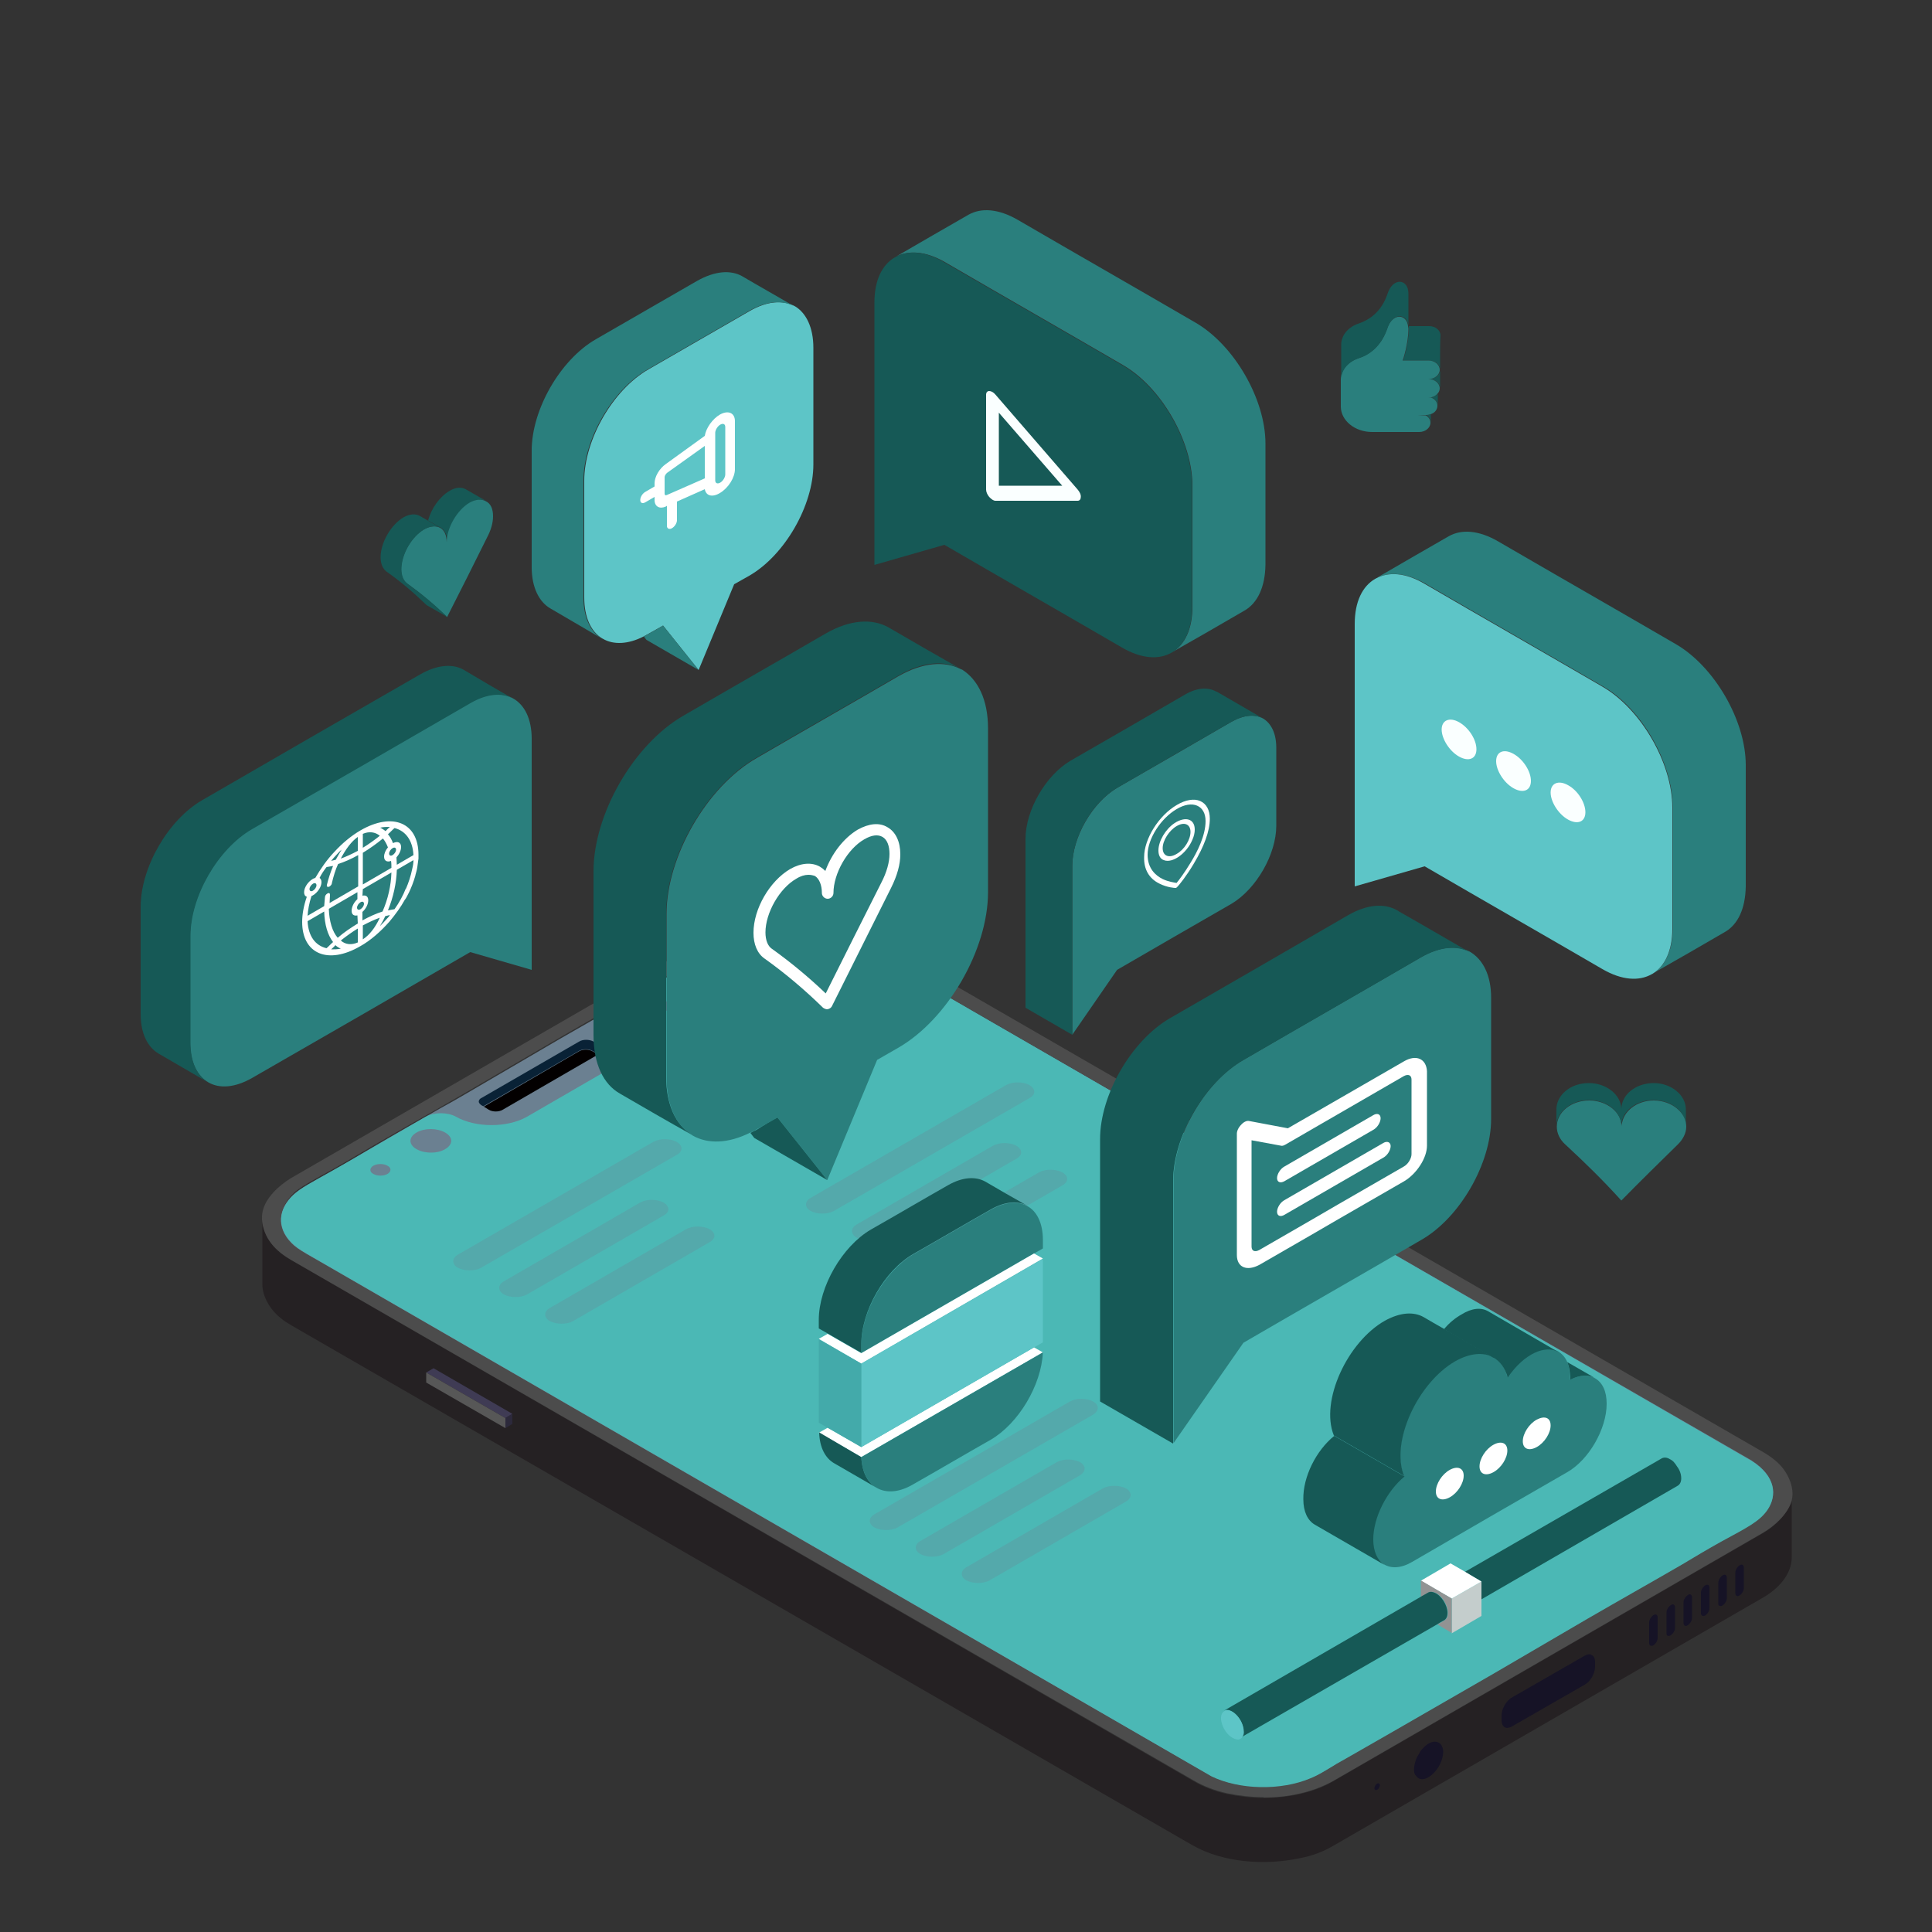 <?xml version="1.0" encoding="utf-8"?>
<!-- Generator: Adobe Illustrator 21.1.0, SVG Export Plug-In . SVG Version: 6.00 Build 0)  -->
<svg version="1.1" id="Layer_1" xmlns="http://www.w3.org/2000/svg" xmlns:xlink="http://www.w3.org/1999/xlink" x="0px" y="0px"
	 viewBox="0 0 500 500" style="enable-background:new 0 0 500 500;" xml:space="preserve">
<rect x="0" y="0" width="500" height="500" fill="#333333" stroke="none"/>
<style type="text/css">
	.st0{fill:#252123;}
	.st1{fill:#161326;}
	.st2{fill:#4C4C4C;}
	.st3{fill:#3F3B54;}
	.st4{fill:#2C293B;}
	.st5{fill:#575757;}
	.st6{fill:#6B8091;}
	.st7{fill:#4BB8B5;}
	.st8{fill:#030000;}
	.st9{fill:#092236;}
	.st10{opacity:0.27;}
	.st11{fill:#165956;}
	.st12{fill:#C4CDCC;}
	.st13{fill:#FFFFFF;}
	.st14{fill:#929393;}
	.st15{fill:#5DC5C7;}
	.st16{fill:#2A7F7D;}
	.st17{fill:#FAFFFF;}
	.st18{fill:#43AAAA;}
</style>
<g id="Layer_1_1_">
	<g>
		<path class="st0" d="M70.3,321.9c1.4,1.8,3.2,3.2,5.2,4.3l233.3,134.7c2.7,1.6,5.6,2.7,8.8,3.4c3,0.6,6.2,1,9.4,1
			c6.4,0,13-1.3,18.2-4.4l111-64.1c3.1-1.8,6.5-4.9,7.3-8.5c0.1-0.6,0.2-1.2,0.2-1.8c0,7.2,0,9.3,0,16.5c0,4.5-3.5,8.2-7.5,10.5
			l-111,64.1c-2.7,1.6-5.6,2.7-8.8,3.3c-9,1.9-19.7,1.2-27.7-3.3L75.4,343c-1-0.6-2-1.2-2.9-2c-2.5-2-4.6-5.4-4.6-8.6l0,0
			c0-7.3,0-9.5,0-16.7l0,0C68,317.8,68.9,320.1,70.3,321.9z"/>
		<path class="st1" d="M410.1,428.5c0.7-0.4,1.4-0.5,1.8-0.2c0.6,0.3,0.9,0.9,0.9,1.8v1.2c0,1.8-1.2,3.9-2.7,4.7l-18.8,10.8
			c-0.8,0.4-1.4,0.5-1.9,0.2s-0.8-0.9-0.8-1.8V444c0-1.7,1.2-3.9,2.7-4.7L410.1,428.5z"/>
		<path class="st1" d="M368.4,452.3c2.6-2.7,5.1-1.6,5.1,1.1c-0.1,4.1-4.2,8.1-6.4,6.8c-0.3-0.2-0.5-0.5-0.8-0.8
			c-0.4-0.6-0.4-1.4-0.3-2.2c0.1-0.9,0.4-1.8,0.8-2.6l0,0c0.2-0.3,0.4-0.7,0.6-1C367.6,453.1,368,452.7,368.4,452.3z"/>
		<path class="st2" d="M74.8,320.8c1.9,2.3,3.5,2.9,10.2,6.8c0.1,0.1,227.3,131.3,228.5,131.9c3.9,1.9,8.7,2.8,13.5,2.8v2.8
			c-3.2,0-6.4-0.4-9.4-1c-3.1-0.7-6.1-1.8-8.8-3.4L75.4,326.1c-1.9-1.1-3.8-2.5-5.2-4.3c-1.4-1.8-2.3-4-2.4-6.3c0-0.7,0-1.4,0.2-2.1
			c0.8-3.5,4.2-6.6,7.3-8.5l111-64.1c5.3-3,11.8-4.4,18.2-4.4v2.8c-2.4,0-4.8,0.2-7.2,0.7c-4.8,1-7.1,2.5-10.7,4.6
			c-3.6,2.2,8.2-4.8-41.7,24c-8.1,4.7-16.2,9.5-24.3,14.2s-16.3,9.3-24.4,14c-3.4,2-6.7,4-10.1,5.9c-4,2.2-7.7,4.2-9.6,5.7
			C72.4,312,71.3,316.7,74.8,320.8z"/>
		<g>
			<polygon class="st3" points="130.8,367 132.6,365.9 112.2,354.1 110.3,355.2 			"/>
			<polygon class="st4" points="132.6,368.5 132.6,365.9 130.8,367 130.8,369.6 			"/>
			<polygon class="st5" points="130.8,369.6 130.8,367 110.3,355.2 110.3,357.8 			"/>
		</g>
		<path class="st1" d="M356.4,463.2L356.4,463.2c0.4-0.2,0.7-0.8,0.7-1.2l0,0c0-0.4-0.3-0.6-0.7-0.4l0,0c-0.4,0.2-0.7,0.8-0.7,1.2
			l0,0C355.7,463.2,356,463.4,356.4,463.2z"/>
		<g>
			<path class="st1" d="M450.2,412.9L450.2,412.9c0.6-0.4,1.1-1.2,1.1-1.9v-5.3c0-0.7-0.5-1-1.1-0.6l0,0c-0.6,0.4-1.1,1.2-1.1,1.9
				v5.3C449.1,413,449.6,413.3,450.2,412.9z"/>
			<path class="st1" d="M445.8,415.5L445.8,415.5c0.6-0.4,1.1-1.2,1.1-1.9v-5.3c0-0.7-0.5-1-1.1-0.6l0,0c-0.6,0.4-1.1,1.2-1.1,1.9
				v5.3C444.6,415.6,445.1,415.8,445.8,415.5z"/>
			<path class="st1" d="M441.3,418.1L441.3,418.1c0.6-0.4,1.1-1.2,1.1-1.9v-5.3c0-0.7-0.5-1-1.1-0.6l0,0c-0.6,0.4-1.1,1.2-1.1,1.9
				v5.3C440.2,418.1,440.7,418.4,441.3,418.1z"/>
			<path class="st1" d="M436.8,420.6L436.8,420.6c0.6-0.4,1.1-1.2,1.1-1.9v-5.3c0-0.7-0.5-1-1.1-0.6l0,0c-0.6,0.4-1.1,1.2-1.1,1.9
				v5.3C435.7,420.7,436.2,421,436.8,420.6z"/>
			<path class="st1" d="M432.4,423.2L432.4,423.2c0.6-0.4,1.1-1.2,1.1-1.9V416c0-0.7-0.5-1-1.1-0.6l0,0c-0.6,0.4-1.1,1.2-1.1,1.9
				v5.3C431.2,423.3,431.7,423.6,432.4,423.2z"/>
			<path class="st1" d="M427.9,425.8L427.9,425.8c0.6-0.4,1.1-1.2,1.1-1.9v-5.3c0-0.7-0.5-1-1.1-0.6l0,0c-0.6,0.4-1.1,1.2-1.1,1.9
				v5.3C426.8,425.9,427.3,426.1,427.9,425.8z"/>
		</g>
		<path class="st2" d="M456.2,396.7l-111,64.1c-5.3,3-11.8,4.4-18.2,4.4v-2.8c4.3,0,8.6-0.8,12.2-2.3c2.2-0.9,3.7-1.9,5.7-3.1
			c3.6-2.2-8.2,4.8,41.7-24c8.1-4.7,16.2-9.5,24.3-14.2c8.1-4.7,16.3-9.3,24.4-14c3.4-2,6.7-4,10.1-5.9c6.7-3.8,9.9-5.3,12-8.2
			c2.7-3.9,2.1-9.1-4.6-13c-0.3-0.2-233.6-134.9-234.6-135.4c-3.7-1.8-8.5-2.8-13.5-2.8v-2.8c3.2,0,6.4,0.4,9.5,1
			c3.1,0.7,6.1,1.8,8.8,3.4l233.3,134.7c1.9,1.1,3.8,2.5,5.2,4.3c1.4,1.9,2.4,4.2,2.4,6.5c0,0.6-0.1,1.2-0.2,1.8
			C462.7,391.8,459.3,394.9,456.2,396.7z"/>
		<g>
			<path class="st6" d="M222.4,244.8c-2.7-1.6-4.2-2.4-4.3-2.5c-3.7-1.8-8.5-2.8-13.5-2.8c-2.4,0-4.8,0.2-7.2,0.7
				c-4.8,1-7.1,2.5-10.7,4.6c-3.4,2,6.7-3.9-32.1,18.5l-9.6,5.5c-8.1,4.7-16.2,9.5-24.3,14.2c-2.2,1.3-4.5,2.6-6.7,3.8
				c-5.9,3.4-11.8,6.7-17.7,10.2c-3.4,2-6.7,4-10.1,5.9c-4,2.2-7.7,4.2-9.6,5.7c-4.2,3.4-5.3,8.1-1.9,12.3c1.9,2.3,3.5,2.9,10.2,6.8
				l98.7,57c61.5,35.5,129.2,74.6,129.9,74.9c3.8,1.9,8.7,2.8,13.5,2.8c4.3,0,8.6-0.8,12.2-2.3c2.2-0.9,3.8-1.9,5.7-3.1
				c3.6-2.2-8.2,4.8,41.7-24c8.1-4.7,16.2-9.5,24.3-14.2c8.1-4.7,16.3-9.3,24.4-14c3.4-2,6.7-4,10.1-5.9c6.7-3.8,9.9-5.3,12-8.2
				c2.6-3.8,2.1-8.7-3.9-12.6c-0.2-0.2-0.5-0.3-0.8-0.5C452.5,377.5,254.3,263.1,222.4,244.8z"/>
			<path class="st7" d="M453.5,378.2c6,3.9,6.5,8.8,3.9,12.6c-2.1,3-5.2,4.5-12,8.2c-3.4,1.9-6.8,3.9-10.1,5.9
				c-8.1,4.7-16.3,9.3-24.4,14s-16.2,9.5-24.3,14.2c-49.9,28.8-38.1,21.8-41.7,24c-1.9,1.1-3.5,2.2-5.7,3.1
				c-7.8,3.3-18.5,3-25.7-0.5c-1.1-0.7-198.7-114.8-228.5-132c-6.7-3.9-8.2-4.5-10.2-6.8c-3.5-4.2-2.3-8.9,1.9-12.3
				C79,306.7,81,306,96.4,297c4.6-2.7,9.2-5.3,13.8-8c2.2-1.2,5.6-1.2,7.8,0c5.1,2.9,13.3,2.9,18.4,0l22.3-12.9
				c5.1-2.9,5.1-7.7,0-10.6c-2.3-1.3-2.1-3.3,0-4.5c34.2-19.7,25-14.3,28.2-16.2c3.6-2.1,5.9-3.6,10.7-4.6
				c7.4-1.6,15.2-0.5,20.7,2.1C218.3,242.3,211.9,238.7,453.5,378.2z"/>
		</g>
		<g>
			<path class="st8" d="M149.8,272.1c1-0.6,2.6-0.6,3.6,0l1.4,0.8l-24.7,14.3c-1,0.6-2.6,0.6-3.6,0l-1.3-0.8L149.8,272.1z"/>
			<path class="st9" d="M153.5,269.5l1.7,1c1,0.6,1,1.5,0,2.1l-0.4,0.2l-1.4-0.8c-1-0.6-2.6-0.6-3.6,0l-24.7,14.3l-0.4-0.2
				c-0.5-0.3-0.8-0.7-0.8-1l0,0c0-0.4,0.3-0.8,0.8-1l25.1-14.5C150.9,268.9,152.5,269,153.5,269.5z"/>
		</g>
		<path class="st6" d="M107.8,297.4c2.1,1.2,5.4,1.2,7.4,0c2.1-1.2,2.1-3.1,0-4.3c-2.1-1.2-5.4-1.2-7.4,0
			C105.7,294.3,105.7,296.2,107.8,297.4z"/>
		<path class="st6" d="M178.9,256.3c2.1,1.2,5.4,1.2,7.4,0c2.1-1.2,2.1-3.1,0-4.3c-2.1-1.2-5.4-1.2-7.4,0S176.9,255.1,178.9,256.3z"
			/>
		<path class="st6" d="M96.6,303.8c1,0.6,2.7,0.6,3.7,0s1-1.6,0-2.1c-1-0.6-2.7-0.6-3.7,0S95.6,303.3,96.6,303.8z"/>
		<path class="st6" d="M163.1,264.9c1,0.6,2.7,0.6,3.7,0s1-1.6,0-2.1c-1-0.6-2.7-0.6-3.7,0S162.1,264.3,163.1,264.9z"/>
		<path class="st6" d="M169.1,261.4c1,0.6,2.7,0.6,3.7,0s1-1.6,0-2.1c-1-0.6-2.7-0.6-3.7,0S168.1,260.8,169.1,261.4z"/>
	</g>
	<g class="st10">
		<path class="st6" d="M175.1,298.9l-50.6,29.2c-1.6,0.9-4.3,0.9-6,0l0,0c-1.6-0.9-1.6-2.5,0-3.4l50.6-29.2c1.6-0.9,4.3-0.9,6,0l0,0
			C176.8,296.5,176.8,298,175.1,298.9z"/>
		<path class="st6" d="M171.7,314.6L136.4,335c-1.6,0.9-4.3,0.9-6,0l0,0c-1.6-0.9-1.6-2.5,0-3.4l35.3-20.4c1.6-0.9,4.3-0.9,6,0l0,0
			C173.4,312.2,173.4,313.7,171.7,314.6z"/>
		<path class="st6" d="M183.6,321.5l-35.3,20.4c-1.6,0.9-4.3,0.9-6,0l0,0c-1.6-0.9-1.6-2.5,0-3.4l35.3-20.4c1.6-0.9,4.3-0.9,6,0l0,0
			C185.3,319,185.3,320.6,183.6,321.5z"/>
	</g>
	<g class="st10">
		<path class="st6" d="M266.4,284.2l-50.6,29.2c-1.6,0.9-4.3,0.9-6,0l0,0c-1.6-0.9-1.6-2.5,0-3.4l50.6-29.2c1.6-0.9,4.3-0.9,6,0l0,0
			C268.1,281.8,268.1,283.3,266.4,284.2z"/>
		<path class="st6" d="M263,299.9l-35.3,20.4c-1.6,0.9-4.3,0.9-6,0l0,0c-1.6-0.9-1.6-2.5,0-3.4l35.3-20.4c1.6-0.9,4.3-0.9,6,0l0,0
			C264.7,297.5,264.7,299,263,299.9z"/>
		<path class="st6" d="M274.9,306.8l-35.3,20.4c-1.6,0.9-4.3,0.9-6,0l0,0c-1.6-0.9-1.6-2.5,0-3.4l35.3-20.4c1.6-0.9,4.3-0.9,6,0l0,0
			C276.6,304.3,276.6,305.9,274.9,306.8z"/>
	</g>
	<g class="st10">
		<path class="st6" d="M282.9,366.1l-50.6,29.2c-1.6,0.9-4.3,0.9-6,0l0,0c-1.6-0.9-1.6-2.5,0-3.4l50.6-29.2c1.6-0.9,4.3-0.9,6,0l0,0
			C284.5,363.6,284.5,365.1,282.9,366.1z"/>
		<path class="st6" d="M279.5,381.8l-35.3,20.4c-1.6,0.9-4.3,0.9-6,0l0,0c-1.6-0.9-1.6-2.5,0-3.4l35.3-20.4c1.6-0.9,4.3-0.9,6,0l0,0
			C281.1,379.3,281.1,380.8,279.5,381.8z"/>
		<path class="st6" d="M291.4,388.6L256.1,409c-1.6,0.9-4.3,0.9-6,0l0,0c-1.6-0.9-1.6-2.5,0-3.4l35.3-20.4c1.6-0.9,4.3-0.9,6,0l0,0
			C293,386.1,293,387.7,291.4,388.6z"/>
	</g>
</g>
<g id="Layer_2_1_">
	<path class="st11" d="M435.1,382.6c0,1-0.4,1.6-0.9,1.9c-16.9,9.8-33.9,19.6-50.8,29.4v-4.6l-4.3-2.5c17-9.8,34-19.6,51-29.4
		c0.6-0.3,1.4-0.2,2,0.2c0.9,0.4,1.4,1.1,1.9,1.9C434.7,380.4,435.1,381.5,435.1,382.6z"/>
	<polygon class="st12" points="383.4,413.9 383.4,418.2 375.7,422.7 375.7,413.7 383.4,409.3 	"/>
	<polygon class="st13" points="383.4,409.3 375.7,413.7 367.7,409.1 375.4,404.6 379.2,406.8 	"/>
	<path class="st14" d="M375.7,413.7v8.9l-3.7-2.2c0.6-0.3,1.1-0.6,1.7-1c0.6-0.3,1-0.9,1-2c0-2-1.6-4.6-3.3-5.2
		c-0.6-0.3-1.2-0.3-1.6-0.1c-0.1,0-0.1,0.1-0.2,0.1c-0.6,0.4-1.3,0.7-1.9,1.1V409L375.7,413.7z"/>
	<path class="st11" d="M321.8,448c-0.1-3.2-3.3-6.3-5-5.3l0,0c16.9-9.8,33.9-19.6,50.8-29.4c0.6-0.4,1.3-0.7,1.9-1.1
		c0.1,0,0.1-0.1,0.2-0.1c0.4-0.2,0.9-0.2,1.6,0.1c1.7,0.7,3.3,3.2,3.3,5.2c0,1.1-0.4,1.7-1,2s-1.1,0.6-1.7,1
		c-17,9.8-34,19.6-51,29.4l0,0c0.3-0.2,0.5-0.4,0.6-0.6C321.8,448.9,321.9,448.5,321.8,448z"/>
	<path class="st15" d="M319.3,449.9c-2.4-1-4-4.9-3-6.5c0.2-0.3,0.4-0.5,0.6-0.6c1.7-1,4.9,2,5,5.3c0,0.4,0,0.9-0.3,1.3
		c-0.1,0.2-0.3,0.5-0.6,0.6c-0.1,0.1-0.3,0.1-0.4,0.2C320.2,450.2,319.7,450.1,319.3,449.9z"/>
</g>
<g id="Layer_3_1_">
	<g>
		<path class="st16" d="M405.6,352.5c0.5,1.2,0.7,2.7,0.6,4.6c2.6-1.3,4.9-1.4,6.6-0.4c1.9,1.1,3,3.3,3,6.6
			c0,6.5-4.6,14.5-10.2,17.7c-13.4,7.7-26.7,15.4-40.1,23.2c-2.9,1.7-5.5,1.8-7.4,0.6c-1.8-1.1-2.9-3.4-2.9-6.6
			c0-5.7,3.5-12.5,8.1-16.3c-3.6-8.8,3.5-24.1,13.2-29.7c3.8-2.2,7.3-2.5,9.9-1h0.1c1.7,1,3,2.7,3.6,5.1c4.3-6.3,9.8-8.4,13.1-6.6
			C404.3,350.4,405.1,351.3,405.6,352.5z"/>
		<path class="st11" d="M405.6,352.5c2.4,1.4,4.9,2.8,7.3,4.2l0,0c-1.7-1-4.1-0.9-6.6,0.4C406.4,355.3,406.1,353.7,405.6,352.5z"/>
		<path class="st11" d="M385.2,339.4c6,3.5,12.1,7,18.1,10.5c-3.3-1.9-8.8,0.3-13.1,6.6c-0.7-2.4-1.9-4.1-3.6-5.1h-0.1
			c-4.3-2.5-8.6-4.9-12.8-7.4c1.3-1.6,2.9-2.9,4.5-3.8C380.9,338.5,383.4,338.3,385.2,339.4z"/>
		<path class="st11" d="M368.5,340.9c1.7,1,3.4,2,5.2,3c4.3,2.5,8.6,4.9,12.8,7.4c-2.5-1.4-6-1.2-9.9,1
			c-9.7,5.6-16.8,20.9-13.2,29.7l-18.2-10.5c-3.6-8.9,3.5-24.2,13.2-29.7C362.4,339.6,365.9,339.4,368.5,340.9L368.5,340.9z"/>
		<path class="st11" d="M345.3,371.6l18.2,10.5c-4.6,3.8-8.1,10.6-8.1,16.3c0,3.2,1.1,5.4,2.9,6.6l0,0c-6-3.5-12-6.9-18-10.4
			c-1.9-1.1-3-3.4-3-6.6C337.2,382.2,340.6,375.4,345.3,371.6z"/>
		<g>
			<path class="st13" d="M378.8,381.9c0,2-1.6,4.5-3.6,5.6s-3.6,0.5-3.6-1.5s1.6-4.5,3.6-5.6C377.2,379.3,378.8,379.9,378.8,381.9z"
				/>
			<path class="st13" d="M390.1,375.4c0,2-1.6,4.5-3.6,5.6s-3.6,0.5-3.6-1.5s1.6-4.5,3.6-5.6S390.1,373.4,390.1,375.4z"/>
			<path class="st13" d="M401.3,368.9c0,2-1.6,4.5-3.6,5.6s-3.6,0.5-3.6-1.5s1.6-4.5,3.6-5.6C399.8,366.3,401.3,366.9,401.3,368.9z"
				/>
		</g>
	</g>
</g>
<g id="Layer_4_1_">
	<g>
		<path class="st16" d="M385.9,258.2c0,10.5,0,20.9,0,31.4c0,11.5-8.1,25.6-18.1,31.3c-15.3,8.9-30.7,17.7-46,26.6l-18.1,26
			c0-8.2,0-59.6,0-67.9c0-11.5,8.1-25.6,18.1-31.3c15.3-8.9,30.7-17.7,46-26.6c4.9-2.8,9.3-3.1,12.6-1.4
			C383.8,248.3,385.9,252.4,385.9,258.2z"/>
		<path class="st11" d="M361.9,235.8c6.2,3.5,12.3,7.1,18.4,10.6c-3.3-1.8-7.7-1.4-12.6,1.4c-15.3,8.9-30.7,17.7-46,26.6
			c-10,5.8-18.1,19.8-18.1,31.3c0,8.3,0,59.7,0,67.9l-18.9-10.9c0-8.2,0-59.6,0-67.9c0-11.5,8.1-25.5,18.1-31.3
			c15.4-8.9,30.7-17.7,46-26.6c5-2.9,9.5-3.2,12.8-1.3C361.8,235.7,361.9,235.7,361.9,235.8z"/>
		<g>
			<path class="st13" d="M363.3,274.7l-30,17.3l-10.1-1.9c-0.6-0.1-1.4,0.3-2,1c-0.7,0.7-1.1,1.6-1.1,2.3v31.4
				c0,3.2,2.6,4.3,5.9,2.5l13-7.5l7.4-4.3l17-9.8c3.2-1.9,5.9-6,5.9-9.2v-19.3C369.1,274,366.5,272.8,363.3,274.7z M365.3,298.7
				c0,1.1-0.9,2.6-2,3.2l-17,9.8l-7.4,4.3l-13,7.5c-1.1,0.6-2,0.3-2-0.9v-27.5l7.6,1.4c0.3,0.1,0.7,0,1.2-0.3l30.6-17.7
				c1.1-0.6,2-0.3,2,0.9L365.3,298.7L365.3,298.7z"/>
			<path class="st13" d="M358,295.8l-25.6,14.8c-1.1,0.6-1.9,2-1.9,3c0,1.1,0.9,1.4,1.9,0.8l25.6-14.8c1.1-0.6,1.9-2,1.9-3
				S359,295.2,358,295.8z"/>
			<path class="st13" d="M332.4,305.7l23-13.3c1.1-0.6,1.9-2,1.9-3c0-1.1-0.9-1.4-1.9-0.8l-23,13.3c-1.1,0.6-1.9,2-1.9,3
				C330.5,305.9,331.3,306.3,332.4,305.7z"/>
		</g>
	</g>
</g>
<g id="Layer_5_1_">
	<g>
		<path class="st16" d="M446.4,241.2c-6.2,3.6-12.4,7.2-18.6,10.7c3.1-1.9,5.1-5.9,5.1-11.6c0-10.5,0-20.9,0-31.4
			c0-11.5-8.1-25.6-18.1-31.3c-15.3-8.9-30.7-17.7-46-26.6c-4.9-2.8-9.3-3.1-12.6-1.4c6.2-3.6,12.4-7.2,18.7-10.8
			c3.3-1.9,7.8-1.6,12.8,1.3c15.3,8.9,30.7,17.7,46,26.6c10,5.8,18.1,19.8,18.1,31.3c0,10.5,0,20.9,0,31.4
			C451.7,235.3,449.7,239.3,446.4,241.2z"/>
		<path class="st15" d="M432.8,209c0,10.5,0,20.9,0,31.4c0,5.6-1.9,9.6-5.1,11.6c-0.1,0.1-0.2,0.1-0.2,0.1
			c-3.3,1.9-7.8,1.6-12.8-1.3c-15.3-8.9-30.7-17.7-46-26.6l-18.1,5.2c0-8.2,0-59.6,0-67.9c0-5.8,2-9.8,5.3-11.7
			c0.1,0,0.1-0.1,0.2-0.1c3.3-1.8,7.7-1.5,12.6,1.4c15.3,8.9,30.7,17.7,46,26.6C424.7,183.5,432.8,197.5,432.8,209z"/>
		<g>
			<path class="st17" d="M382.1,193.9c0,2.5-2,3.3-4.5,1.9s-4.5-4.6-4.5-7s2-3.3,4.5-1.9S382.1,191.4,382.1,193.9z"/>
			<path class="st17" d="M396.2,202.1c0,2.5-2,3.3-4.5,1.9c-2.5-1.4-4.5-4.6-4.5-7c0-2.5,2-3.3,4.5-1.9
				C394.2,196.5,396.2,199.6,396.2,202.1z"/>
			<path class="st17" d="M410.3,210.2c0,2.5-2,3.3-4.5,1.9s-4.5-4.6-4.5-7s2-3.3,4.5-1.9C408.4,204.6,410.3,207.8,410.3,210.2z"/>
		</g>
	</g>
</g>
<g id="Layer_6">
	<g>
		<path class="st16" d="M330.3,193.5c0,6.7,0,13.5,0,20.2c0,7.4-5.2,16.4-11.6,20.2c-9.9,5.7-19.8,11.4-29.6,17.1l-11.6,16.8
			c0-5.3,0-38.4,0-43.7c0-7.4,5.2-16.4,11.6-20.2c9.9-5.7,19.8-11.4,29.6-17.1c3.2-1.8,6-2,8.1-0.9
			C328.9,187.1,330.3,189.7,330.3,193.5z"/>
		<path class="st11" d="M314.9,179c4,2.3,7.9,4.6,11.9,6.9c-2.1-1.1-4.9-0.9-8.1,0.9c-9.9,5.7-19.8,11.4-29.6,17.1
			c-6.4,3.7-11.6,12.7-11.6,20.2c0,5.3,0,38.4,0,43.7l-12.1-7c0-5.3,0-38.4,0-43.7c0-7.4,5.2-16.4,11.6-20.2
			c9.9-5.7,19.8-11.4,29.6-17.1c3.2-1.9,6.1-2,8.2-0.8C314.8,179,314.8,179,314.9,179z"/>
		<g>
			<path class="st13" d="M300.1,228.7c2,1,3.9,1.1,4.1,1.1c0.1,0,0.2,0,0.3-0.1c0.1-0.1,0.2-0.2,0.3-0.3c0.3-0.3,2.2-2.6,4.1-5.8
				c2.7-4.5,4.2-8.5,4.2-11.7c0-2.3-0.9-3.9-2.5-4.6s-3.8-0.3-6,1l0,0l0,0c-4.7,2.7-8.5,8.8-8.5,13.5
				C296,225,297.4,227.4,300.1,228.7L300.1,228.7z M304.5,209.4c2-1.2,3.9-1.5,5.3-0.9s2.2,2,2.2,4c0,3.7-2.1,7.9-3.9,10.8
				c-1.5,2.5-3,4.5-3.6,5.2c-0.6-0.1-2.1-0.3-3.6-1c-1.8-0.9-3.9-2.7-3.9-6.3C297,217.1,300.4,211.8,304.5,209.4z"/>
			<path class="st13" d="M309.2,214.7c0-2.8-2.4-3.5-5.2-1.7c-2.4,1.6-4.2,4.7-4.2,7.1c0,1.3,0.5,2.2,1.4,2.5
				c2.2,0.9,5.9-1.7,7.4-5.3C309,216.4,309.2,215.5,309.2,214.7z M300.9,219.5c0-2,1.7-4.6,3.6-5.7c2-1.2,3.6-0.5,3.6,1.5
				s-1.6,4.6-3.6,5.7C302.5,222.2,300.9,221.5,300.9,219.5z"/>
		</g>
	</g>
</g>
<g id="Layer_7">
	<g>
		<path class="st16" d="M322.1,158c-6.2,3.6-12.4,7.2-18.6,10.7c3.1-1.9,5.1-5.9,5.1-11.6c0-10.5,0-20.9,0-31.4
			c0-11.5-8.1-25.6-18.1-31.3c-15.3-8.9-30.7-17.7-46-26.6c-4.9-2.8-9.3-3.1-12.6-1.4c6.2-3.6,12.4-7.2,18.7-10.8
			c3.3-1.9,7.8-1.6,12.8,1.3c15.3,8.9,30.7,17.7,46,26.6c10,5.8,18.1,19.8,18.1,31.3c0,10.5,0,20.9,0,31.4
			C327.4,152,325.4,156.1,322.1,158z"/>
		<path class="st11" d="M308.5,125.8c0,10.5,0,20.9,0,31.4c0,5.6-1.9,9.6-5.1,11.6c-0.1,0.1-0.2,0.1-0.2,0.1
			c-3.3,1.9-7.8,1.6-12.8-1.3c-15.3-8.9-30.7-17.7-46-26.6l-18.1,5.2c0-8.2,0-59.6,0-67.9c0-5.8,2-9.8,5.3-11.7
			c0.1,0,0.1-0.1,0.2-0.1c3.3-1.8,7.7-1.5,12.6,1.4c15.3,8.9,30.7,17.7,46,26.6C300.4,100.2,308.5,114.2,308.5,125.8z"/>
		<path class="st17" d="M278.9,126.7l-21.3-24.6c-0.5-0.6-1.1-0.9-1.6-0.9s-0.8,0.4-0.8,0.9v24.6c0,0.6,0.3,1.3,0.8,1.9
			c0.3,0.3,0.5,0.5,0.8,0.7s0.6,0.3,0.8,0.3h6.3l0,0h15c0.5,0,0.8-0.4,0.8-0.9C279.8,128,279.4,127.3,278.9,126.7z M265.1,125.7
			L265.1,125.7h-6.6v-18.9l16.4,18.9H265.1z"/>
	</g>
</g>
<g id="Layer_8">
	<g>
		<path class="st16" d="M255.7,188.5c0,14.1,0,28.2,0,42.4c0,14.8-10.4,32.9-23.3,40.3c-1.8,1-3.6,2.1-5.4,3.1l-12.9,31.1
			l-12.9-16.2c-1.8,1-3.6,2.1-5.4,3.1c-0.5,0.3-1,0.6-1.6,0.8c-5.8,2.9-11,3-14.9,0.8c-0.1-0.1-0.2-0.1-0.3-0.2
			c-4-2.5-6.5-7.6-6.5-14.9c0-14.1,0-28.2,0-42.3c0-14.8,10.4-32.9,23.3-40.3c12.2-7.1,24.5-14.1,36.7-21.2c6.3-3.6,12-4,16.2-1.8
			c0.1,0,0.2,0.1,0.3,0.1C253.1,175.9,255.7,181.1,255.7,188.5z"/>
		<path class="st11" d="M160.4,283c-4.2-2.4-6.8-7.6-6.8-15.1c0-14.1,0-28.2,0-42.4c0-14.8,10.4-32.9,23.3-40.3
			c12.2-7.1,24.5-14.1,36.7-21.2c6.4-3.7,12.2-4,16.4-1.6c6.2,3.6,12.4,7.2,18.6,10.7c-4.2-2.3-9.9-1.9-16.2,1.8
			c-12.2,7.1-24.5,14.1-36.7,21.2c-12.8,7.4-23.3,25.4-23.3,40.3c0,14.1,0,28.2,0,42.3c0,7.2,2.5,12.4,6.5,14.9
			C172.8,290.2,166.6,286.6,160.4,283z"/>
		<path class="st11" d="M201.2,289.2l12.9,16.2l-18.9-10.9l-1-1.3c0.5-0.3,1-0.5,1.6-0.8C197.5,291.3,199.4,290.2,201.2,289.2z"/>
		<g>
			<path class="st13" d="M214.1,261.2c-0.4,0-0.8-0.2-1.1-0.4c-4.8-4.7-9.9-9-15.1-12.7c-1.9-1.3-2.9-3.7-2.9-6.7
				c0-6.2,4.2-13.4,9.5-16.5c2.8-1.6,5.6-1.8,7.7-0.6c0.5,0.3,1,0.7,1.4,1.1c1.6-4.4,4.7-8.5,8.4-10.7c2.9-1.6,5.6-1.9,7.7-0.6
				c2.1,1.2,3.3,3.7,3.3,7c0,2.6-0.8,5.5-2.4,8.7c-5.1,10.2-10.2,20.4-15.3,30.6C215.1,260.8,214.7,261.1,214.1,261.2
				C214.2,261.1,214.2,261.2,214.1,261.2z M209.2,226.4c-0.9,0-2,0.3-3.1,1c-4.4,2.5-8,8.9-8,13.9c0,2,0.6,3.5,1.6,4.2
				c4.9,3.5,9.6,7.4,14,11.6c4.8-9.6,9.6-19.2,14.4-28.7c1.4-2.7,2.1-5.3,2.1-7.4s-0.6-3.7-1.8-4.4c-1.2-0.7-2.8-0.5-4.7,0.6
				c-4.4,2.5-8,8.9-8,13.9c0,0.8-0.7,1.5-1.5,1.5s-1.5-0.7-1.5-1.5c0-2.1-0.7-3.7-1.8-4.4C210.3,226.5,209.8,226.4,209.2,226.4z"/>
		</g>
	</g>
</g>
<g id="Layer_9">
	<g>
		<path class="st15" d="M210.5,90c0,10.1,0,20.2,0,30.2c0,10.6-7.4,23.5-16.6,28.8c-1.3,0.7-2.6,1.5-3.9,2.2l-9.2,22.2l-9.2-11.5
			c-1.3,0.7-2.6,1.5-3.9,2.2c-0.4,0.2-0.7,0.4-1.1,0.6c-4.1,2.1-7.9,2.2-10.6,0.6c-0.1,0-0.1-0.1-0.2-0.1c-2.9-1.8-4.6-5.5-4.6-10.6
			c0-10.1,0-20.2,0-30.2c0-10.6,7.4-23.5,16.6-28.8c8.7-5,17.5-10.1,26.2-15.1c4.5-2.6,8.6-2.9,11.6-1.3c0.1,0,0.1,0.1,0.2,0.1
			C208.6,81,210.5,84.7,210.5,90z"/>
		<path class="st16" d="M142.5,157.5c-3-1.7-4.9-5.5-4.9-10.7c0-10.1,0-20.2,0-30.2c0-10.6,7.4-23.5,16.6-28.8
			c8.7-5,17.5-10.1,26.2-15.1c4.6-2.6,8.7-2.9,11.7-1.2c4.4,2.6,8.9,5.1,13.3,7.7c-3-1.6-7.1-1.3-11.6,1.3
			c-8.7,5-17.5,10.1-26.2,15.1c-9.2,5.3-16.6,18.2-16.6,28.8c0,10.1,0,20.2,0,30.2c0,5.2,1.8,8.8,4.6,10.6
			C151.3,162.6,146.9,160.1,142.5,157.5z"/>
		<path class="st16" d="M171.6,161.9l9.2,11.5l-13.5-7.8l-0.7-0.9c0.4-0.2,0.7-0.4,1.1-0.6C169,163.4,170.3,162.7,171.6,161.9z"/>
		<path class="st13" d="M172.3,120.1c-1.7,1.2-2.9,3.3-2.9,5v0.8l-2.4,1.4c-0.7,0.4-1.3,1.3-1.3,2.1s0.6,1,1.3,0.6l2.4-1.4v0.8
			c0,1.7,1.3,2.4,2.9,1.7l0.3-0.2v5.2c0,0.7,0.6,1,1.3,0.6s1.3-1.3,1.3-2.1v-4.8l7.2-3.2c0.3,1.7,1.9,2.2,3.9,1
			c2.2-1.3,3.9-4,3.9-6.2V109c0-2.2-1.8-2.9-3.9-1.7c-1.9,1.1-3.6,3.5-3.9,5.5L172.3,120.1z M182.4,123.8l-9.8,4.3
			c-0.4,0.2-0.6,0-0.6-0.4v-4.2c0-0.4,0.3-0.8,0.6-1.1l9.8-7V123.8z M185.1,112c0-0.7,0.6-1.7,1.3-2.1c0.7-0.4,1.3-0.2,1.3,0.6v12.3
			c0,0.7-0.6,1.7-1.3,2.1c-0.7,0.4-1.3,0.2-1.3-0.6V112z"/>
	</g>
</g>
<g id="Layer_10">
	<g>
		<path class="st16" d="M137.6,191.2c0,7.3,0,52.6,0,59.8l-15.9-4.6C102.9,257.3,84,268.2,65.2,279c-4.4,2.5-8.4,2.8-11.3,1.1
			c-2.9-1.7-4.7-5.2-4.7-10.3c0-9.2,0-18.4,0-27.7c0-10.2,7.1-22.5,15.9-27.6c18.8-10.9,37.7-21.8,56.5-32.6
			c4.3-2.5,8.2-2.8,11.1-1.2C135.8,182.4,137.6,186.1,137.6,191.2z"/>
		<path class="st11" d="M132.8,180.8c-2.9-1.6-6.8-1.3-11.1,1.2c-18.8,10.9-37.7,21.8-56.5,32.6c-8.8,5.1-15.9,17.4-15.9,27.6
			c0,9.2,0,18.4,0,27.7c0,5.1,1.8,8.6,4.7,10.3l0,0c-4.3-2.5-8.6-5-12.9-7.5c-2.9-1.7-4.7-5.2-4.7-10.3c0-9.2,0-18.4,0-27.7
			c0-10.2,7.1-22.5,15.9-27.6c18.8-10.9,37.7-21.8,56.5-32.6c4.4-2.5,8.4-2.8,11.3-1.1C124.3,175.9,128.5,178.4,132.8,180.8
			L132.8,180.8z"/>
		<path class="st13" d="M108.3,221.2c0-8.3-6.7-11.1-15-6.3c-2.4,1.4-4.7,3.3-6.8,5.6c-1.9,2-3.5,4.3-4.9,6.7
			c-0.2,0.1-0.4,0.1-0.7,0.3c-1.2,0.7-2.2,2.2-2.2,3.4c0,0.6,0.2,1,0.7,1.2c-0.8,2.3-1.2,4.5-1.2,6.5c0,8.3,6.7,11.1,15,6.3
			c2.7-1.5,5.3-3.8,7.6-6.4c1.5-1.8,2.9-3.7,4-5.7l0.1-0.1c0.1-0.1,1.6-2.6,2.6-6.1v-0.1c0.2-0.7,0.4-1.4,0.5-2.1s0.2-1.4,0.3-2.2
			c0-0.1,0-0.2,0-0.2C108.3,221.7,108.3,221.4,108.3,221.2z M107,221.3l-4.3,2.5c0-0.7-0.1-1.3-0.1-1.9c0.7-0.8,1.2-1.8,1.2-2.7
			c0-1.2-0.9-1.6-2.1-1c-0.3-0.9-0.8-1.7-1.3-2.3c0.6-0.5,1.1-1.1,1.7-1.6C104.9,215,106.8,217.4,107,221.3z M102.5,219.9
			c0,0.5-0.4,1.1-0.9,1.4s-0.9,0.1-0.9-0.4s0.4-1.1,0.9-1.4S102.5,219.4,102.5,219.9z M100.9,214c-0.4,0.4-0.8,0.7-1.1,1.1
			c-0.4-0.3-0.8-0.6-1.2-0.8c-0.1,0-0.2-0.1-0.2-0.1C99.2,214,100.1,214,100.9,214z M93.9,215.8c1.6-0.7,3.2-0.5,4.4,0.5
			c-1.4,1.1-2.9,2.2-4.4,3.1V215.8z M93.9,220.7c1.8-1.1,3.5-2.3,5.2-3.7c0.5,0.6,0.9,1.3,1.3,2.3c-0.6,0.7-1,1.6-1,2.4
			c0,1.1,0.8,1.5,1.8,1.1c0.1,0.6,0.1,1.2,0.1,1.8l-7.4,4.3V220.7z M93.9,230.1l7.4-4.3c-0.1,3.4-0.9,6.9-2.3,10.1l0,0
			c-1.6,0.5-3.4,1.3-5.2,2.3V236c0.9-0.8,1.5-2,1.5-3s-0.6-1.4-1.5-1.2L93.9,230.1L93.9,230.1z M92.6,216.6v3.6
			c-1.5,0.8-3,1.5-4.4,2C89.5,219.7,91,217.7,92.6,216.6z M87.1,221.2c0.4-0.4,0.8-0.9,1.3-1.3c-0.5,0.8-1,1.7-1.5,2.6
			c-0.4,0.1-0.8,0.2-1.2,0.3C86.2,222.2,86.6,221.7,87.1,221.2z M81,228.7c0.5-0.3,0.9-0.1,0.9,0.4s-0.4,1.1-0.9,1.4
			s-0.9,0.1-0.9-0.4S80.5,229,81,228.7z M80.6,231.9c0.1,0,0.2-0.1,0.4-0.2c1.2-0.7,2.2-2.2,2.2-3.4c0-0.5-0.2-0.9-0.5-1.1
			c0.5-1,1.1-1.9,1.8-2.8c0.5-0.1,1.1-0.2,1.7-0.3c-0.6,1.5-1.2,3.2-1.6,4.9c-0.1,0.4,0.1,0.6,0.5,0.5c0.1,0,0.1,0,0.2-0.1
			c0.3-0.2,0.6-0.5,0.6-0.9c0.4-1.7,0.9-3.4,1.6-4.9c1.6-0.5,3.4-1.3,5.2-2.3v8.1l-7.4,4.3c0-0.7,0.1-1.4,0.1-2.1
			c0-0.4-0.2-0.6-0.6-0.4s-0.7,0.6-0.7,1c-0.1,0.8-0.1,1.5-0.2,2.3l-4.3,2.5C79.7,235.5,80,233.8,80.6,231.9z M79.6,238.4l4.3-2.5
			c0.1,3.4,0.9,6.1,2.3,7.9c-0.6,0.5-1.1,1.1-1.7,1.6C81.6,244.7,79.8,242.3,79.6,238.4z M85.7,245.7c0.4-0.4,0.8-0.7,1.1-1.1
			c0.4,0.4,0.9,0.7,1.4,0.9C87.4,245.7,86.5,245.7,85.7,245.7z M92.6,243.9c-1.6,0.7-3.2,0.6-4.4-0.5c1.4-1.1,2.9-2.2,4.4-3.1V243.9
			z M92.6,239c-1.8,1.1-3.6,2.3-5.2,3.7c-1.4-1.6-2.2-4.3-2.3-7.5l7.4-4.3v1.8l0,0c-0.9,0.8-1.5,2-1.5,3s0.6,1.4,1.5,1.2L92.6,239
			L92.6,239z M93.3,235.3c-0.5,0.3-0.9,0.1-0.9-0.4s0.4-1.1,0.9-1.4s0.9-0.1,0.9,0.4C94.2,234.4,93.8,235,93.3,235.3z M93.9,243.1
			v-3.6c1.5-0.8,3-1.5,4.4-2C97.1,240.1,95.6,242,93.9,243.1z M100.2,237.7c-0.6,0.7-1.3,1.4-1.9,2c0.5-0.8,1-1.7,1.4-2.6
			c0.4-0.1,0.8-0.2,1.2-0.3C100.7,237.2,100.4,237.5,100.2,237.7z M102.1,235.3c-0.5,0.1-1.1,0.2-1.7,0.3c1.4-3.4,2.2-7.1,2.3-10.5
			l4.3-2.5c0,0.7-0.1,1.4-0.3,2.2c-0.4,2-1,3.7-1.6,5.1c0,0,0,0.1-0.1,0.1C104.3,231.8,103.3,233.6,102.1,235.3z"/>
	</g>
</g>
<g id="Layer_11">
	<g>
		<path class="st16" d="M269.9,320.9c0,0.7,0,1.5,0,2.2l-2.3,1.3l-44.7,25.8c0-0.7,0-1.5,0-2.2c0-8.6,6.1-19.1,13.5-23.4
			c6.7-3.8,13.3-7.7,20-11.5c3.7-2.1,7-2.3,9.4-1C268.3,313.4,269.9,316.5,269.9,320.9z"/>
		<polygon class="st13" points="269.9,325.7 222.9,352.9 211.9,346.5 214.2,345.2 222.9,350.2 267.6,324.4 		"/>
		<polygon class="st13" points="269.9,350 222.9,377.1 211.9,370.8 214.2,369.5 222.9,374.5 267.6,348.7 		"/>
		<path class="st16" d="M269.9,350c-0.4,8.5-6.3,18.4-13.5,22.6c-6.7,3.8-13.3,7.7-20,11.5c-3.7,2.2-7.1,2.4-9.6,0.9l0,0
			c-2.3-1.3-3.7-4.1-3.9-7.9L269.9,350z"/>
		<path class="st11" d="M255,305.8c3.6,2.1,7.2,4.2,10.8,6.2l0,0c-2.4-1.3-5.7-1.1-9.4,1c-6.7,3.8-13.3,7.7-20,11.5
			c-7.5,4.3-13.5,14.8-13.5,23.4c0,0.7,0,1.5,0,2.2l-8.7-5l-2.3-1.3c0-0.7,0-1.5,0-2.2c0-8.6,6.1-19.1,13.5-23.4
			c6.7-3.8,13.3-7.7,20-11.5C249.1,304.6,252.5,304.4,255,305.8z"/>
		<path class="st11" d="M222.9,377.1c0.2,3.9,1.6,6.6,3.9,7.9c-3.6-2.1-7.3-4.2-10.9-6.3c-2.3-1.3-3.8-4.1-3.9-8L222.9,377.1z"/>
		<path class="st15" d="M267.6,348.7l-44.7,25.8c0-0.6,0,0.8,0-21.6l47-27.1v20.8c0,0.3,0,0.5,0,0.8L267.6,348.7z"/>
		<path class="st18" d="M222.9,352.9c0,22.4,0,21,0,21.6l-8.7-5l-2.3-1.3c0-0.6,0,1.2,0-21.6L222.9,352.9z"/>
	</g>
</g>
<g id="Layer_12">
	<g>
		<path class="st11" d="M436.3,287.1v4.4c0-3.8-3.7-6.8-8.4-6.8c-4.4,0-8.1,2.8-8.3,6.4l0,0v-4c0-3.8,3.7-6.8,8.4-6.8
			C432.5,280.3,436.3,283.4,436.3,287.1z"/>
		<path class="st16" d="M419.6,310.7c-4.6-5.1-9.5-9.9-14.6-14.6c-1.3-1.2-2.1-2.8-2.1-4.5c0-3.8,3.7-6.8,8.4-6.8
			c4.6,0,8.4,3.1,8.4,6.8c0-0.1,0-0.3,0-0.4c0.3-3.6,3.9-6.4,8.3-6.4c4.6,0,8.4,3.1,8.4,6.8c0,1.7-0.9,3.3-2.1,4.5
			C429.3,301,424.4,305.8,419.6,310.7z"/>
		<path class="st11" d="M419.6,291.1c0,0.1,0,0.3,0,0.4c0-3.8-3.7-6.8-8.4-6.8c-4.6,0-8.4,3.1-8.4,6.8c0-1.5,0-2.9,0-4.4l0,0
			c0-3.6,3.5-6.8,8.4-6.8c4.6,0,8.4,3.1,8.4,6.8V291.1L419.6,291.1z"/>
	</g>
</g>
<g id="Layer_13">
	<g>
		<path class="st11" d="M372.7,95.7c0,1.6,0,3.2,0,4.8c0-1.3-1.3-2.4-2.9-2.4C371.4,98.1,372.7,97,372.7,95.7z"/>
		<path class="st11" d="M372.7,91.6c0,1.4,0,2.7,0,4.1c0-1.3-1.3-2.4-2.9-2.4c-1.5,0-5.2,0-6.7,0l0,0c0.1-0.2,1.5-4.4,1.5-8.3
			c0-0.2,0-0.4,0-0.6c1,0,3.9,0,5.3,0c1.6,0,2.9,1.1,2.9,2.4C372.7,88.4,372.7,90,372.7,91.6z"/>
		<path class="st11" d="M372.1,101.9c0,1,0,2.1,0,3.1c0-0.9-0.6-1.7-1.6-2.1h-0.7C370.7,102.9,371.6,102.5,372.1,101.9z"/>
		<path class="st11" d="M369.2,107.4c0.4,0,0.8-0.1,1.1-0.2c0,0.7,0,1.5,0,2.2C370.3,108.6,369.8,107.9,369.2,107.4L369.2,107.4
			C369.1,107.4,369.1,107.4,369.2,107.4z"/>
		<path class="st16" d="M364.5,85c0,3.9-1.4,8.1-1.5,8.3l0,0c1.5,0,5.3,0,6.7,0c1.6,0,2.9,1.1,2.9,2.4c0,1.3-1.3,2.4-2.9,2.4
			c1.6,0,2.9,1.1,2.9,2.4c0,0.5-0.2,1-0.6,1.4c-0.5,0.6-1.4,1-2.3,1h0.7c1,0.4,1.6,1.2,1.6,2.1c0,1-0.7,1.9-1.8,2.2l0,0
			c-0.3,0.1-0.7,0.2-1.1,0.2c0,0,0,0-0.1,0c-0.7,0-1.4,0-2.1,0l2.1,0.1c0.7,0.4,1.2,1.1,1.2,1.9c0,1.3-1.3,2.4-2.9,2.4
			c-0.2,0-0.4,0-0.6,0c-1.5,0-3,0-4.5,0c-2.4,0-4.7,0-7.1,0c-4.5,0-8.1-3-8.1-6.6c0-1.7,0-4.8,0-7c0-2.4,1.8-4.6,4.6-5.5
			c2.6-0.9,5.8-2.9,7.4-7.7c1.3-4,5-3.9,5.4-0.6C364.4,84.6,364.5,84.8,364.5,85z"/>
		<path class="st11" d="M351.7,92.7c-2.8,0.9-4.6,3.1-4.6,5.5c0-0.7,0-1.3,0-2c0,0,0,0,0-0.1c0-2.3,0-4.6,0-6.9
			c0-2.4,1.8-4.6,4.6-5.5c2.6-0.9,5.8-2.9,7.4-7.7c1.4-4.3,5.4-3.9,5.4,0c0,2.8,0,5.5,0,8.3l0,0c-0.4-3.3-4.1-3.4-5.4,0.6
			C357.4,89.8,354.3,91.9,351.7,92.7z"/>
	</g>
</g>
<g id="Layer_14">
	<g>
		<path class="st11" d="M120.5,126.6c1.8,1,3.6,2.1,5.4,3.1l0,0c-1.1-0.6-2.6-0.5-4.2,0.4c-3.3,1.9-5.9,6.5-5.9,10.3
			c0-1.9-0.7-3.2-1.7-3.8l0,0c-1.1-0.6-2.2-1.3-3.3-1.9c0.8-3.1,3-6.2,5.6-7.7C117.9,126.1,119.4,126,120.5,126.6z"/>
		<path class="st16" d="M127.6,133.6c0,1.8-0.6,3.7-1.5,5.4c-3.4,6.9-6.9,13.8-10.4,20.7c-3.3-3.2-6.7-6.1-10.4-8.7
			c-0.9-0.7-1.5-1.9-1.5-3.7c0-3.8,2.7-8.4,5.9-10.3c1.6-0.9,3.1-1,4.2-0.4s1.7,1.9,1.7,3.8c0-3.8,2.7-8.4,5.9-10.3
			c1.6-0.9,3.1-1,4.2-0.4C127,130.3,127.6,131.7,127.6,133.6z"/>
		<path class="st11" d="M103.9,147.3c0,1.8,0.6,3,1.5,3.7c3.6,2.6,7.1,5.5,10.4,8.7l-5.4-3.1c-3.3-3.2-6.7-6.1-10.4-8.7
			c-0.9-0.7-1.5-1.9-1.5-3.7c0-3.8,2.7-8.4,5.9-10.3c1.6-0.9,3.1-1,4.2-0.4c0.7,0.4,1.4,0.8,2.1,1.2c1.1,0.6,2.2,1.3,3.3,1.9l0,0
			c-1.1-0.6-2.6-0.5-4.2,0.4C106.5,138.9,103.9,143.5,103.9,147.3z"/>
	</g>
</g>
</svg>
